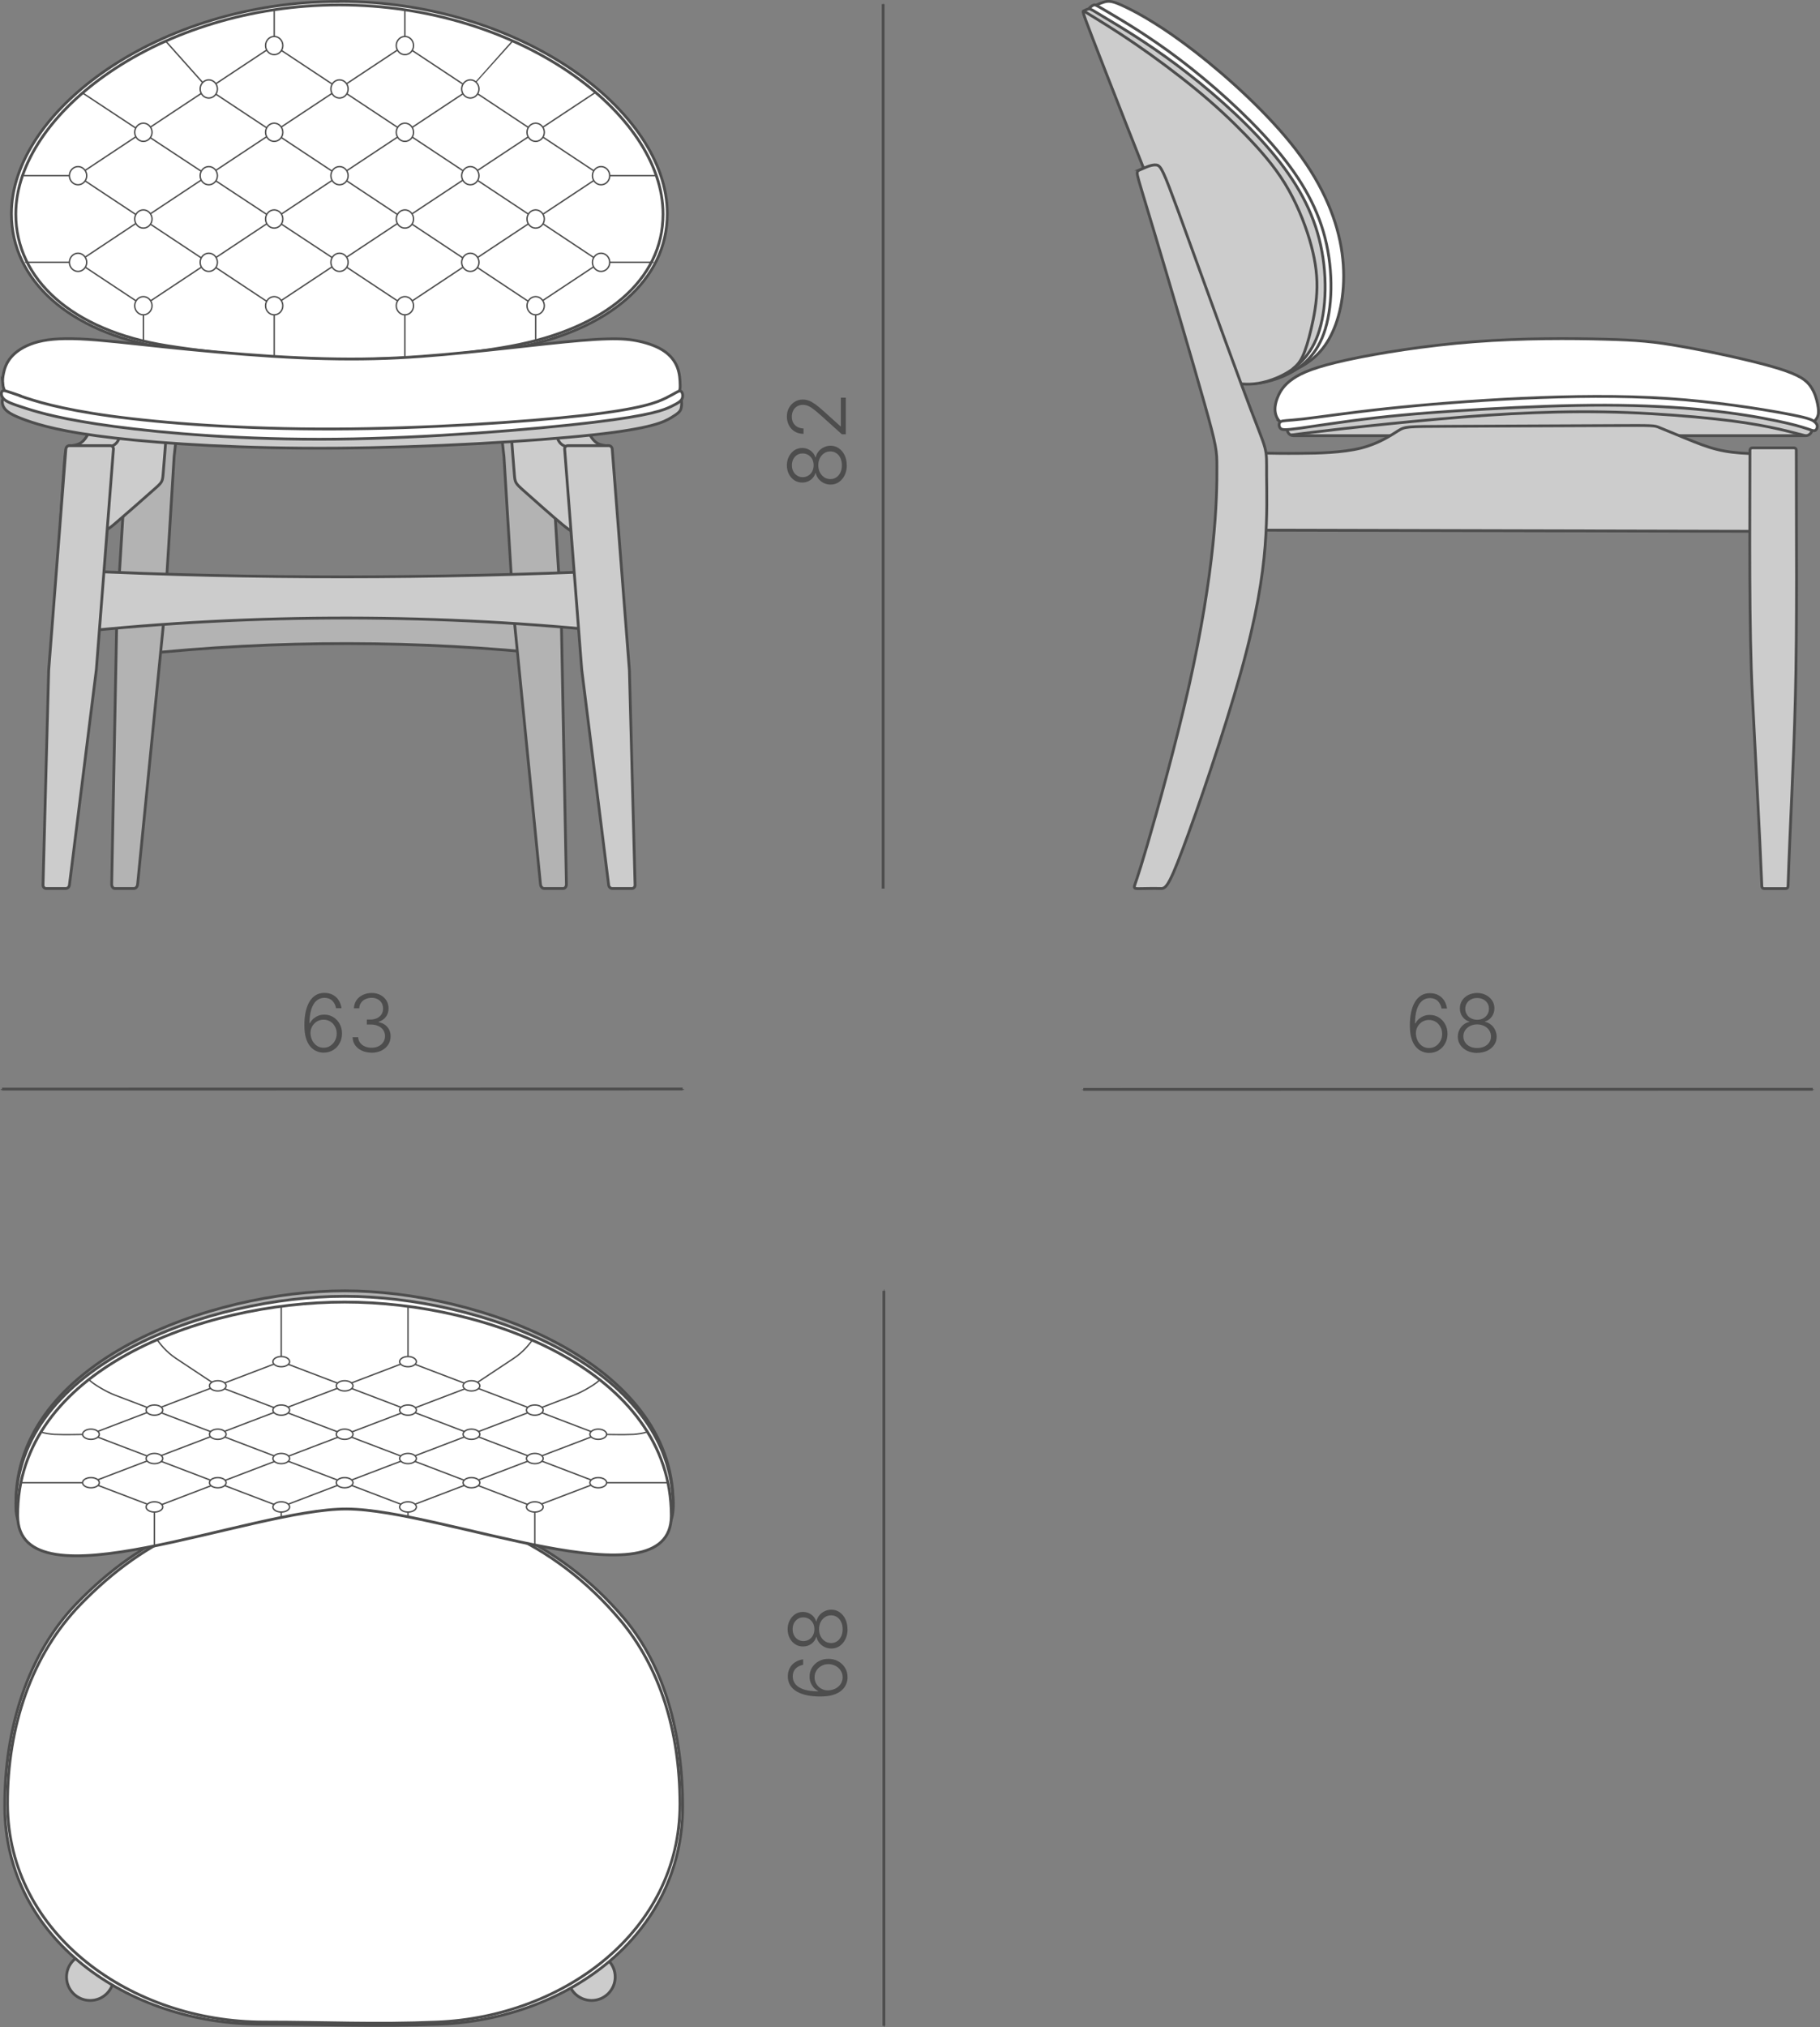 <?xml version="1.0" encoding="UTF-8"?> <svg xmlns="http://www.w3.org/2000/svg" xmlns:xlink="http://www.w3.org/1999/xlink" xmlns:xodm="http://www.corel.com/coreldraw/odm/2003" xml:space="preserve" width="112.366mm" height="125.101mm" version="1.1" style="shape-rendering:geometricPrecision; text-rendering:geometricPrecision; image-rendering:optimizeQuality; fill-rule:evenodd; clip-rule:evenodd" viewBox="0 0 195.88 218.08"><rect x="0" y="0" width="195.88" height="218.08" fill="#808080" stroke="none"/> <defs> <style type="text/css"> .str1 {stroke:#4D4D4D;stroke-width:0.15;stroke-miterlimit:22.926} .str0 {stroke:#4D4D4D;stroke-width:0.3;stroke-miterlimit:22.926} .fil2 {fill:none} .fil3 {fill:#B3B3B3} .fil0 {fill:#CCCCCC} .fil1 {fill:white} .fil4 {fill:#4D4D4D;fill-rule:nonzero} </style> </defs> <g id="Слой_x0020_1">  <g id="_2198967855984"> <path class="fil0 str0" d="M139.22 46.87l55.12 0c0.37,0 0.68,-0.3 0.68,-0.68l0 -2.71c0,-0.37 -0.3,-0.68 -0.68,-0.68l-55.12 0c-0.37,0 -0.68,0.3 -0.68,0.68l0 2.71c0,0.37 0.3,0.68 0.68,0.68z"></path> <path class="fil1 str0" d="M137.73 45.34c-0.2,-0.19 -0.41,-0.55 -0.48,-1 -0.07,-0.45 0.01,-0.99 0.26,-1.61 0.25,-0.62 0.67,-1.32 1.63,-1.98 0.96,-0.67 2.48,-1.3 5.82,-2.03 3.34,-0.73 8.51,-1.56 13.72,-1.96 5.21,-0.4 10.47,-0.37 13.99,-0.27 3.52,0.09 5.3,0.24 8.41,0.8 3.11,0.55 7.54,1.51 10.11,2.28 2.56,0.77 3.25,1.37 3.69,2.01 0.44,0.64 0.63,1.33 0.74,1.87 0.11,0.54 0.13,0.94 0.05,1.23 -0.08,0.29 -0.25,0.48 -0.34,0.57 -0.09,0.09 -0.09,0.09 -4.23,-0.47 -4.14,-0.56 -12.41,-1.68 -21.9,-1.65 -9.49,0.04 -20.19,1.23 -25.64,1.82 -5.45,0.59 -5.64,0.58 -5.85,0.39z"></path> <path class="fil0 str0" d="M191.02 57.14c-0.02,-2.79 -0.03,-5.58 -0.04,-6.98 -0.01,-1.4 -0.01,-1.4 -0.46,-1.38 -0.45,0.01 -1.34,0.04 -2.38,-0 -1.04,-0.04 -2.22,-0.15 -3.34,-0.43 -1.13,-0.28 -2.2,-0.71 -3.32,-1.17 -1.12,-0.46 -2.29,-0.94 -2.87,-1.18 -0.58,-0.24 -0.58,-0.24 -5,-0.22 -4.42,0.02 -13.25,0.06 -17.75,0.08 -4.49,0.02 -4.64,0.02 -5.38,0.48 -0.74,0.46 -2.06,1.38 -4.03,1.87 -1.98,0.49 -4.61,0.55 -6.5,0.56 -1.89,0.02 -3.03,-0.01 -3.62,-0.02 -0.59,-0.01 -0.62,-0.01 -0.64,1.37 -0.02,1.38 -0.03,4.14 -0.04,6.91 18.46,0.04 36.92,0.09 55.38,0.13z"></path> <path class="fil1 str0" d="M134.19 41.14c1.28,-0.09 3.37,-0.53 5.11,-1.33 1.74,-0.8 3.14,-1.96 4.11,-4.06 0.97,-2.1 1.5,-5.15 1.03,-8.54 -0.47,-3.39 -1.95,-7.14 -4.9,-11.02 -2.96,-3.88 -7.39,-7.89 -10.87,-10.59 -3.48,-2.7 -5.99,-4.1 -7.44,-4.8 -1.46,-0.71 -1.85,-0.73 -2.37,-0.59 -0.52,0.15 -1.16,0.46 -1.48,0.66 -0.32,0.2 -0.31,0.27 2.18,6.9 2.49,6.63 7.45,19.8 10.17,26.51 2.72,6.71 3.19,6.95 4.47,6.86z"></path> <path class="fil1 str0" d="M133.9 41.29c0.99,0.05 2.49,-0.09 4.15,-0.79 1.66,-0.7 3.46,-1.95 4.42,-4.6 0.96,-2.65 1.07,-6.68 0.14,-10.31 -0.92,-3.62 -2.87,-6.82 -5.71,-10.08 -2.84,-3.25 -6.57,-6.56 -9.85,-9.05 -3.28,-2.49 -6.11,-4.16 -7.58,-5.03 -1.47,-0.87 -1.59,-0.95 -1.76,-0.89 -0.18,0.06 -0.41,0.26 -0.52,0.4 -0.11,0.14 -0.1,0.21 2.38,6.84 2.49,6.63 7.45,19.8 10.17,26.51 2.72,6.71 3.19,6.95 4.17,7z"></path> <path class="fil0 str0" d="M188.59 48.18c1.37,0 3.12,0 4.49,0 0.14,0 0.25,0.11 0.25,0.24 0,8.58 0.1,18.89 -0.1,26.57 -0.2,7.69 -0.56,13.57 -0.79,20.36 -0,0.13 -0.11,0.24 -0.25,0.24 -0.86,0 -1.45,0 -2.32,0 -0.14,0 -0.25,-0.11 -0.25,-0.24 -0.28,-6.79 -0.63,-12.69 -1.01,-20.36 -0.39,-7.68 -0.27,-17.99 -0.27,-26.57 0,-0.13 0.11,-0.24 0.25,-0.24z"></path> <path class="fil0 str0" d="M133.79 41.31c0.88,0.07 2.18,-0.03 3.74,-0.71 1.55,-0.68 3.36,-1.93 4.31,-4.58 0.96,-2.65 1.07,-6.68 0.14,-10.31 -0.92,-3.62 -2.87,-6.82 -5.68,-10.01 -2.81,-3.19 -6.48,-6.35 -9.73,-8.77 -3.25,-2.42 -6.08,-4.09 -7.56,-4.98 -1.48,-0.89 -1.61,-1 -1.8,-0.99 -0.19,0.01 -0.45,0.15 -0.59,0.22 -0.13,0.08 -0.14,0.09 2.43,6.68 2.58,6.58 7.74,19.74 10.56,26.44 2.82,6.7 3.29,6.94 4.17,7.01z"></path> <path class="fil2 str0" d="M116.63 1.18c1.72,1.05 3.45,2.1 5.52,3.52 2.08,1.42 4.5,3.22 6.55,4.9 2.05,1.68 3.72,3.24 5.31,4.87 1.58,1.63 3.07,3.31 4.26,5.24 1.19,1.93 2.08,4.1 2.66,6.02 0.57,1.91 0.83,3.57 0.81,5.17 -0.02,1.59 -0.31,3.13 -0.61,4.42 -0.3,1.3 -0.62,2.36 -0.95,3.05 -0.33,0.69 -0.69,1 -0.86,1.15 -0.18,0.16 -0.18,0.16 -0.18,0.16"></path> <path class="fil0 str0" d="M122.83 18.2c0.42,-0.18 1.15,-0.52 1.63,-0.45 0.49,0.07 0.72,0.55 2.4,5.11 1.67,4.56 4.77,13.19 6.61,18.13 1.83,4.94 2.4,6.18 2.65,7.1 0.25,0.91 0.19,1.5 0.2,3.1 0.01,1.6 0.1,4.2 -0.16,7.55 -0.27,3.35 -0.89,7.44 -2.65,13.72 -1.76,6.28 -4.66,14.76 -6.25,18.97 -1.58,4.21 -1.85,4.17 -2.44,4.15 -0.58,-0.02 -1.48,0 -2.02,0.01 -0.55,0.01 -0.74,0.01 -0.71,-0.22 0.03,-0.23 0.28,-0.69 1.39,-4.48 1.11,-3.78 3.08,-10.89 4.47,-17.02 1.38,-6.13 2.18,-11.3 2.59,-15.27 0.41,-3.97 0.44,-6.75 0.43,-8.4 -0,-1.65 -0.03,-2.18 -1.33,-6.77 -1.29,-4.59 -3.85,-13.24 -5.3,-18.09 -1.45,-4.84 -1.79,-5.88 -1.9,-6.41 -0.12,-0.53 -0.01,-0.55 0.41,-0.73z"></path> <path class="fil1 str0" d="M139.92 46.06c1.67,-0.23 4.7,-0.72 8.2,-1.12 3.5,-0.4 7.48,-0.69 11.75,-0.93 4.27,-0.24 8.83,-0.43 12.94,-0.42 4.11,0.01 7.78,0.21 10.9,0.54 3.13,0.32 5.72,0.77 7.48,1.14 1.76,0.36 2.7,0.65 3.25,0.83 0.56,0.19 0.73,0.27 0.88,0.22 0.15,-0.05 0.26,-0.23 0.27,-0.42 0.01,-0.19 -0.09,-0.37 -0.35,-0.57 -0.26,-0.2 -0.69,-0.4 -3.29,-0.88 -2.6,-0.48 -7.37,-1.24 -12.44,-1.58 -5.07,-0.34 -10.45,-0.26 -15.72,-0.02 -5.27,0.25 -10.45,0.67 -14.57,1.11 -4.12,0.44 -7.2,0.91 -8.96,1.11 -1.77,0.2 -2.22,0.15 -2.44,0.3 -0.22,0.15 -0.19,0.5 -0.03,0.69 0.16,0.19 0.46,0.23 2.12,-0z"></path> <path class="fil2 str0" d="M138.93 46.8c1.54,-0.2 3.07,-0.4 5.76,-0.7 2.69,-0.3 6.53,-0.7 10.15,-1.02 3.61,-0.32 7,-0.56 10.33,-0.68 3.33,-0.13 6.62,-0.15 9.98,-0.02 3.36,0.13 6.79,0.4 9.39,0.68 2.6,0.28 4.35,0.57 5.84,0.87 1.49,0.3 2.7,0.62 3.92,0.94"></path> </g> <g id="_2198967858960"> <path class="fil3 str0" d="M15.04 65.33c14.62,0.7 29.41,0.67 44.35,0 0,1.7 0.38,3.4 0.38,5.1 -14.44,-1.55 -29.96,-1.64 -45.11,0 0,-1.7 0.38,-3.4 0.38,-5.1z"></path> <path class="fil3 str0" d="M16.96 34.05l3.05 0c0.21,0 0.37,0.21 0.35,0.45l-1.62 14.63 -1.03 16.8 -2.9 29.2c-0.02,0.25 -0.2,0.45 -0.4,0.45l-2.04 0c-0.2,0 -0.35,-0.2 -0.35,-0.45l0.56 -29.11 1.07 -17.34 2.91 -14.18c0.05,-0.25 0.2,-0.45 0.4,-0.45z"></path> <path class="fil3 str0" d="M56.02 34.22l-3.05 0c-0.21,0 -0.37,0.21 -0.35,0.45l1.62 14.46 1.03 16.8 2.9 29.2c0.02,0.25 0.2,0.45 0.4,0.45l2.04 0c0.2,0 0.35,-0.2 0.35,-0.45l-0.56 -29.11 -1.07 -17.34 -2.91 -14.01c-0.05,-0.25 -0.2,-0.45 -0.4,-0.45z"></path> <path class="fil1 str0" d="M36.53 0.15c19.49,0 35.29,11.8 35.29,22.83 0,7.16 -6.26,12.6 -16.68,14.51 -10.67,1.96 -25.19,1.88 -37.41,-0.06 -10.36,-1.65 -16.5,-7.33 -16.5,-14.44 0,-11.02 15.8,-22.83 35.29,-22.83z"></path> <path class="fil1 str0" d="M36.53 0.53c19.23,0 34.83,11.62 34.83,22.5 0,7.07 -6.18,12.34 -16.46,14.22 -10.53,1.93 -24.86,1.85 -36.92,-0.06 -10.23,-1.63 -16.28,-7.14 -16.28,-14.16 0,-10.88 15.59,-22.5 34.83,-22.5z"></path> <line class="fil2 str1" x1="15.43" y1="36.68" x2="15.43" y2="32.89"></line> <path class="fil2 str1" d="M29.51 38.42l-0 -5.25m0 -28.14l0 -3.99"></path> <path class="fil2 str1" d="M43.58 38.45l0 -5.88m0 -27.53l0 -3.99"></path> <line class="fil2 str1" x1="57.65" y1="36.64" x2="57.65" y2="32.39"></line> <path class="fil2 str1" d="M2.69 28.22l5.71 0 0.93 0m55.36 0l5.65 0"></path> <path class="fil2 str1" d="M2.55 18.9l5.85 0 0.93 0m55.36 0l5.82 0"></path> <path class="fil2 str1" d="M29.51 4.91c11.73,7.77 23.47,15.53 35.18,23.32"></path> <path class="fil2 str1" d="M43.49 4.91c-11.73,7.77 -23.47,15.53 -35.18,23.32"></path> <path class="fil2 str1" d="M43.58 4.91c7.03,4.66 14.07,9.31 21.1,13.98"></path> <path class="fil2 str1" d="M29.42 4.91c-7.03,4.66 -14.07,9.31 -21.1,13.98"></path> <path class="fil2 str1" d="M8.98 10.06c9.43,6.24 25.33,16.67 34.59,22.83"></path> <path class="fil2 str1" d="M64.01 9.99c-10.08,6.67 -26.26,17.37 -34.59,22.9"></path> <path class="fil2 str1" d="M55.18 4.4c-0.54,0.61 -4.66,5.23 -4.67,5.23 -11.7,7.75 -23.4,15.49 -35.09,23.26"></path> <path class="fil2 str1" d="M17.84 4.43c0.63,0.71 4.64,5.2 4.64,5.2 11.7,7.75 23.4,15.49 35.09,23.26"></path> <path class="fil2 str1" d="M8.31 18.9c7.04,4.66 14.08,9.32 21.11,13.99"></path> <path class="fil2 str1" d="M64.69 18.9c-7.04,4.66 -14.08,9.32 -21.11,13.99"></path> <path class="fil2 str1" d="M8.4 28.23c2.35,1.55 4.69,3.1 7.03,4.66"></path> <path class="fil2 str1" d="M64.6 28.23c-2.35,1.55 -4.69,3.1 -7.03,4.66"></path> <path class="fil1 str1" d="M29.51 3.92c0.51,0 0.93,0.44 0.93,0.98 0,0.54 -0.42,0.98 -0.93,0.98 -0.51,0 -0.93,-0.44 -0.93,-0.98 0,-0.54 0.42,-0.98 0.93,-0.98z"></path> <path class="fil1 str1" d="M43.58 3.92c0.51,0 0.93,0.44 0.93,0.98 0,0.54 -0.42,0.98 -0.93,0.98 -0.51,0 -0.93,-0.44 -0.93,-0.98 0,-0.54 0.42,-0.98 0.93,-0.98z"></path> <path class="fil1 str1" d="M50.62 8.59c0.51,0 0.93,0.44 0.93,0.98 0,0.54 -0.42,0.98 -0.93,0.98 -0.51,0 -0.93,-0.44 -0.93,-0.98 0,-0.54 0.42,-0.98 0.93,-0.98z"></path> <path class="fil1 str1" d="M57.65 13.25c0.51,0 0.93,0.44 0.93,0.98 0,0.54 -0.42,0.98 -0.93,0.98 -0.51,0 -0.93,-0.44 -0.93,-0.98 0,-0.54 0.42,-0.98 0.93,-0.98z"></path> <path class="fil1 str1" d="M50.62 17.92c0.51,0 0.93,0.44 0.93,0.98 0,0.54 -0.42,0.98 -0.93,0.98 -0.51,0 -0.93,-0.44 -0.93,-0.98 0,-0.54 0.42,-0.98 0.93,-0.98z"></path> <path class="fil1 str1" d="M57.65 22.58c0.51,0 0.93,0.44 0.93,0.98 0,0.54 -0.42,0.98 -0.93,0.98 -0.51,0 -0.93,-0.44 -0.93,-0.98 0,-0.54 0.42,-0.98 0.93,-0.98z"></path> <path class="fil1 str1" d="M64.69 27.24c0.51,0 0.93,0.44 0.93,0.98 0,0.54 -0.42,0.98 -0.93,0.98 -0.51,0 -0.93,-0.44 -0.93,-0.98 0,-0.54 0.42,-0.98 0.93,-0.98z"></path> <path class="fil1 str1" d="M64.69 17.92c0.51,0 0.93,0.44 0.93,0.98 0,0.54 -0.42,0.98 -0.93,0.98 -0.51,0 -0.93,-0.44 -0.93,-0.98 0,-0.54 0.42,-0.98 0.93,-0.98z"></path> <path class="fil1 str1" d="M57.65 31.91c0.51,0 0.93,0.44 0.93,0.98 0,0.54 -0.42,0.98 -0.93,0.98 -0.51,0 -0.93,-0.44 -0.93,-0.98 0,-0.54 0.42,-0.98 0.93,-0.98z"></path> <path class="fil1 str1" d="M29.51 31.91c0.51,0 0.93,0.44 0.93,0.98 0,0.54 -0.42,0.98 -0.93,0.98 -0.51,0 -0.93,-0.44 -0.93,-0.98 0,-0.54 0.42,-0.98 0.93,-0.98z"></path> <path class="fil1 str1" d="M15.43 22.58c0.51,0 0.93,0.44 0.93,0.98 0,0.54 -0.42,0.98 -0.93,0.98 -0.51,0 -0.93,-0.44 -0.93,-0.98 0,-0.54 0.42,-0.98 0.93,-0.98z"></path> <path class="fil1 str1" d="M15.43 31.91c0.51,0 0.93,0.44 0.93,0.98 0,0.54 -0.42,0.98 -0.93,0.98 -0.51,0 -0.93,-0.44 -0.93,-0.98 0,-0.54 0.42,-0.98 0.93,-0.98z"></path> <path class="fil1 str1" d="M8.4 27.24c0.51,0 0.93,0.44 0.93,0.98 0,0.54 -0.42,0.98 -0.93,0.98 -0.51,0 -0.93,-0.44 -0.93,-0.98 0,-0.54 0.42,-0.98 0.93,-0.98z"></path> <path class="fil1 str1" d="M8.4 17.92c0.51,0 0.93,0.44 0.93,0.98 0,0.54 -0.42,0.98 -0.93,0.98 -0.51,0 -0.93,-0.44 -0.93,-0.98 0,-0.54 0.42,-0.98 0.93,-0.98z"></path> <path class="fil1 str1" d="M50.62 27.24c0.51,0 0.93,0.44 0.93,0.98 0,0.54 -0.42,0.98 -0.93,0.98 -0.51,0 -0.93,-0.44 -0.93,-0.98 0,-0.54 0.42,-0.98 0.93,-0.98z"></path> <path class="fil1 str1" d="M36.54 8.59c0.51,0 0.93,0.44 0.93,0.98 0,0.54 -0.42,0.98 -0.93,0.98 -0.51,0 -0.93,-0.44 -0.93,-0.98 0,-0.54 0.42,-0.98 0.93,-0.98z"></path> <path class="fil1 str1" d="M43.58 13.25c0.51,0 0.93,0.44 0.93,0.98 0,0.54 -0.42,0.98 -0.93,0.98 -0.51,0 -0.93,-0.44 -0.93,-0.98 0,-0.54 0.42,-0.98 0.93,-0.98z"></path> <path class="fil1 str1" d="M36.54 17.92c0.51,0 0.93,0.44 0.93,0.98 0,0.54 -0.42,0.98 -0.93,0.98 -0.51,0 -0.93,-0.44 -0.93,-0.98 0,-0.54 0.42,-0.98 0.93,-0.98z"></path> <path class="fil1 str1" d="M43.58 22.58c0.51,0 0.93,0.44 0.93,0.98 0,0.54 -0.42,0.98 -0.93,0.98 -0.51,0 -0.93,-0.44 -0.93,-0.98 0,-0.54 0.42,-0.98 0.93,-0.98z"></path> <path class="fil1 str1" d="M36.54 27.24c0.51,0 0.93,0.44 0.93,0.98 0,0.54 -0.42,0.98 -0.93,0.98 -0.51,0 -0.93,-0.44 -0.93,-0.98 0,-0.54 0.42,-0.98 0.93,-0.98z"></path> <path class="fil1 str1" d="M43.58 31.91c0.51,0 0.93,0.44 0.93,0.98 0,0.54 -0.42,0.98 -0.93,0.98 -0.51,0 -0.93,-0.44 -0.93,-0.98 0,-0.54 0.42,-0.98 0.93,-0.98z"></path> <path class="fil1 str1" d="M22.47 8.59c0.51,0 0.93,0.44 0.93,0.98 0,0.54 -0.42,0.98 -0.93,0.98 -0.51,0 -0.93,-0.44 -0.93,-0.98 0,-0.54 0.42,-0.98 0.93,-0.98z"></path> <path class="fil1 str1" d="M15.43 13.25c0.51,0 0.93,0.44 0.93,0.98 0,0.54 -0.42,0.98 -0.93,0.98 -0.51,0 -0.93,-0.44 -0.93,-0.98 0,-0.54 0.42,-0.98 0.93,-0.98z"></path> <path class="fil1 str1" d="M29.51 13.25c0.51,0 0.93,0.44 0.93,0.98 0,0.54 -0.42,0.98 -0.93,0.98 -0.51,0 -0.93,-0.44 -0.93,-0.98 0,-0.54 0.42,-0.98 0.93,-0.98z"></path> <path class="fil1 str1" d="M22.47 17.92c0.51,0 0.93,0.44 0.93,0.98 0,0.54 -0.42,0.98 -0.93,0.98 -0.51,0 -0.93,-0.44 -0.93,-0.98 0,-0.54 0.42,-0.98 0.93,-0.98z"></path> <path class="fil1 str1" d="M29.51 22.58c0.51,0 0.93,0.44 0.93,0.98 0,0.54 -0.42,0.98 -0.93,0.98 -0.51,0 -0.93,-0.44 -0.93,-0.98 0,-0.54 0.42,-0.98 0.93,-0.98z"></path> <path class="fil1 str1" d="M22.47 27.24c0.51,0 0.93,0.44 0.93,0.98 0,0.54 -0.42,0.98 -0.93,0.98 -0.51,0 -0.93,-0.44 -0.93,-0.98 0,-0.54 0.42,-0.98 0.93,-0.98z"></path> <path class="fil0 str0" d="M7.44 48c0.31,-0.08 0.88,-0.08 1.33,-0.41 0.45,-0.33 0.78,-1 0.92,-1.38 0.14,-0.38 0.1,-0.47 1.44,-0.51 1.34,-0.03 4.06,-0.01 5.43,0.01 1.37,0.02 1.4,0.03 1.33,1.05 -0.07,1.02 -0.24,3.06 -0.32,4.07 -0.08,1.02 -0.08,1.02 -1.06,1.88 -0.97,0.86 -2.92,2.58 -3.94,3.45 -1.02,0.88 -1.1,0.91 -1.95,0.93 -0.84,0.02 -2.44,0.03 -3.27,0.03 -0.83,0 -0.88,0 -0.81,-1.45 0.07,-1.46 0.27,-4.37 0.39,-5.9 0.12,-1.54 0.18,-1.69 0.49,-1.77z"></path> <path class="fil0 str0" d="M65.48 48c-0.31,-0.08 -0.88,-0.08 -1.33,-0.41 -0.45,-0.33 -0.78,-1 -0.92,-1.38 -0.14,-0.38 -0.1,-0.47 -1.44,-0.51 -1.34,-0.03 -4.05,-0.01 -5.43,0.01 -1.37,0.02 -1.4,0.03 -1.33,1.07 0.07,1.04 0.24,3.11 0.32,4.14 0.08,1.03 0.08,1.03 1.09,1.93 1.01,0.9 3.03,2.7 4.11,3.59 1.08,0.89 1.21,0.86 2.01,0.84 0.8,-0.02 2.28,-0.03 3.04,-0.03 0.76,-0 0.82,-0 0.74,-1.48 -0.07,-1.47 -0.27,-4.42 -0.39,-5.97 -0.12,-1.55 -0.18,-1.71 -0.49,-1.79z"></path> <path class="fil0 str0" d="M8.31 61.39c19.06,0.91 38.34,0.87 57.81,0 0,2.22 0.5,4.43 0.5,6.65 -18.82,-2.02 -39.06,-2.13 -58.81,0 0,-2.22 0.5,-4.43 0.5,-6.65z"></path> <path class="fil2 str0" d="M11.23 50.37c0.1,-1.91 0.14,-2.13 0.38,-2.24 0.24,-0.11 0.64,-0.11 0.99,-0.56 0.35,-0.46 0.48,-1.37 0.59,-1.89"></path> <path class="fil2 str0" d="M61.59 50.37c-0.1,-1.91 -0.14,-2.13 -0.38,-2.24 -0.24,-0.11 -0.64,-0.11 -0.99,-0.56 -0.35,-0.46 -0.48,-1.37 -0.59,-1.89"></path> <g> <path class="fil0 str0" d="M7.49 47.94l4.37 0c0.21,0 0.36,0.16 0.35,0.36l-1.84 23.73 -2.9 23.19c-0.02,0.2 -0.2,0.36 -0.4,0.36l-2.09 0c-0.2,0 -0.35,-0.16 -0.35,-0.36l0.61 -23.12 1.85 -23.81c0.02,-0.2 0.2,-0.36 0.4,-0.36z"></path> <path class="fil0 str0" d="M65.49 47.94l-4.37 0c-0.21,0 -0.36,0.16 -0.35,0.36l1.84 23.73 2.9 23.19c0.02,0.2 0.2,0.36 0.4,0.36l2.09 0c0.2,0 0.35,-0.16 0.35,-0.36l-0.61 -23.12 -1.85 -23.81c-0.02,-0.2 -0.2,-0.36 -0.4,-0.36z"></path> </g> <path class="fil0 str0" d="M2.77 43.51c1.59,0.53 4.31,1.24 9.82,1.78 5.51,0.54 13.8,0.89 23.39,0.87 9.6,-0.02 20.5,-0.42 26.9,-1.12 6.39,-0.7 8.28,-1.69 9.27,-2.11 0.99,-0.43 1.1,-0.29 1.16,-0.01 0.06,0.28 0.08,0.7 -0.01,1.02 -0.09,0.32 -0.29,0.52 -1.05,0.98 -0.76,0.46 -2.08,1.17 -8.43,1.86 -6.35,0.69 -17.72,1.36 -27.63,1.43 -9.91,0.07 -18.35,-0.46 -23.85,-1.09 -5.5,-0.63 -8.04,-1.37 -9.59,-1.93 -1.55,-0.56 -2.1,-0.94 -2.35,-1.39 -0.25,-0.45 -0.19,-0.98 0.07,-1.07 0.26,-0.09 0.72,0.25 2.31,0.78z"></path> <path class="fil1 str0" d="M0.3 41.25c-0.03,-0.31 -0.02,-0.64 0.09,-1.13 0.1,-0.48 0.3,-1.11 0.81,-1.7 0.51,-0.6 1.33,-1.16 2.48,-1.53 1.15,-0.37 2.62,-0.53 4.92,-0.43 2.3,0.1 5.44,0.48 9.06,0.86 3.62,0.38 7.74,0.76 11.63,1.01 3.89,0.24 7.55,0.35 11.01,0.26 3.46,-0.08 6.7,-0.36 9.84,-0.67 3.14,-0.31 6.16,-0.66 8.77,-0.94 2.61,-0.28 4.82,-0.48 6.41,-0.52 1.6,-0.05 2.59,0.05 3.55,0.27 0.97,0.22 1.91,0.56 2.61,1.04 0.71,0.48 1.18,1.11 1.43,1.77 0.25,0.66 0.28,1.34 0.29,1.88 0.01,0.55 -0.02,0.95 -0.96,1.53 -0.94,0.58 -2.81,1.32 -6.76,1.9 -3.95,0.58 -9.97,1 -14.99,1.32 -5.02,0.32 -9.04,0.55 -13.48,0.6 -4.45,0.05 -9.32,-0.07 -14.13,-0.38 -4.8,-0.31 -9.54,-0.82 -13.14,-1.45 -3.6,-0.63 -6.08,-1.39 -7.44,-1.88 -1.36,-0.49 -1.6,-0.71 -1.76,-0.97 -0.16,-0.26 -0.22,-0.55 -0.25,-0.86z"></path> <path class="fil1 str0" d="M2.19 42.6c1.47,0.51 4.12,1.39 9.75,2.16 5.63,0.77 14.25,1.42 24,1.39 9.74,-0.03 20.61,-0.75 26.87,-1.46 6.26,-0.71 7.9,-1.4 8.89,-1.89 0.99,-0.49 1.32,-0.78 1.53,-0.73 0.21,0.05 0.3,0.44 0.21,0.74 -0.09,0.3 -0.37,0.51 -1.17,0.9 -0.8,0.39 -2.12,0.97 -8.47,1.73 -6.35,0.76 -17.72,1.7 -27.63,1.8 -9.91,0.1 -18.35,-0.63 -23.85,-1.36 -5.5,-0.74 -8.04,-1.47 -9.59,-1.97 -1.55,-0.49 -2.1,-0.73 -2.37,-1.04 -0.27,-0.31 -0.26,-0.67 -0.1,-0.8 0.16,-0.12 0.46,0.01 1.93,0.51z"></path> </g> <g id="_2198967817344"> <path class="fil3 str0" d="M1.71 161.75c0.05,9.92 25.27,-0.77 35.62,-0.72 10.35,0.05 35.12,10.39 35.12,0.72 0,-15.25 -21.01,-22.89 -35.35,-22.89 -14.34,0 -35.47,7.53 -35.39,22.89z"></path> <path class="fil0 str0" d="M9.7 210.14c1.4,0 2.54,1.13 2.54,2.53 0,1.4 -1.14,2.53 -2.54,2.53 -1.4,0 -2.54,-1.13 -2.54,-2.53 0,-1.4 1.14,-2.53 2.54,-2.53z"></path> <path class="fil0 str0" d="M63.67 210.14c1.4,0 2.54,1.13 2.54,2.53 0,1.4 -1.14,2.53 -2.54,2.53 -1.4,0 -2.54,-1.13 -2.54,-2.53 0,-1.4 1.14,-2.53 2.54,-2.53z"></path> <path class="fil1 str0" d="M0.51 194.37c0.06,14.16 13.21,23.38 27.58,23.38 6.9,0 12.42,0.29 19.31,0 13.62,-0.57 26.07,-9.55 26.07,-23.38 0,-7.9 -1.96,-15.14 -6.3,-20.27 -6.96,-8.22 -16.97,-12.92 -30.16,-12.92 -13.19,0 -21.8,4.13 -28.74,11.29 -5.25,5.41 -7.8,13.41 -7.76,21.9z"></path> <path class="fil1 str0" d="M0.81 194.09c0.06,14.04 13.37,23.43 27.62,23.43 6.85,0 11.8,0.29 18.64,0 13.51,-0.57 26.11,-9.71 26.11,-23.43 0,-7.84 -2.17,-14.78 -6.48,-19.87 -6.9,-8.16 -16.59,-12.81 -29.68,-12.81 -13.1,0 -21.47,4.09 -28.36,11.19 -5.21,5.37 -7.88,13.06 -7.85,21.49z"></path> <path class="fil1 str0" d="M1.71 162.1c0.05,9.92 25.27,-0.77 35.62,-0.72 10.35,0.05 35.12,10.39 35.12,0.72 0,-15.25 -21.01,-22.65 -35.35,-22.65 -14.34,0 -35.47,7.29 -35.39,22.65z"></path> <path class="fil1 str0" d="M1.9 163.06c0.05,10.12 25.13,-0.78 35.42,-0.73 10.29,0.05 34.93,10.59 34.93,0.73 0,-15.55 -19.73,-22.99 -35.15,-22.99 -15.42,0 -35.27,7.33 -35.2,22.99z"></path> <line class="fil2 str1" x1="16.62" y1="166.21" x2="16.62" y2="162.11"></line> <path class="fil2 str1" d="M30.27 163.2l-0 -0.93m0 -15.71l0 -6.02"></path> <path class="fil2 str1" d="M43.91 163.13l0 -1.2m0 -15.38l0 -6.02"></path> <line class="fil2 str1" x1="57.56" y1="166.16" x2="57.56" y2="161.83"></line> <path class="fil2 str1" d="M2.27 159.5l7.53 0 0.9 0m53.69 0l7.49 0"></path> <path class="fil2 str1" d="M4.45 154.06c0.25,0.1 1.01,0.22 1.37,0.24 1.43,0.06 2.53,0 3.97,0l0.9 0"></path> <path class="fil2 str1" d="M69.58 154.06c-0.25,0.1 -1.01,0.22 -1.37,0.24 -1.43,0.06 -2.53,0 -3.97,0l-0.67 0"></path> <path class="fil2 str1" d="M30.27 146.48c11.38,4.34 22.76,8.67 34.12,13.02"></path> <path class="fil2 str1" d="M43.83 146.48c-11.38,4.34 -22.76,8.67 -34.12,13.02"></path> <path class="fil2 str1" d="M43.91 146.48c6.82,2.6 13.65,5.2 20.46,7.81"></path> <path class="fil2 str1" d="M30.18 146.48c-6.82,2.6 -13.65,5.2 -20.46,7.81"></path> <path class="fil2 str1" d="M9.55 148.37c0.25,0.38 1.81,1.32 2.77,1.69 9.45,3.6 23.43,8.93 31.59,12.05"></path> <path class="fil2 str1" d="M64.6 148.37c-0.25,0.38 -1.81,1.32 -2.77,1.69 -9.45,3.6 -23.43,8.93 -31.59,12.05"></path> <path class="fil2 str1" d="M16.91 144.12c0.29,0.41 0.95,1.29 2.03,2.01 2.08,1.38 4.51,2.99 4.51,2.99 11.35,4.33 22.7,8.65 34.03,12.99"></path> <path class="fil2 str1" d="M57.28 144.17c-0.31,0.43 -0.95,1.27 -2,1.96 -2.08,1.38 -4.51,2.99 -4.51,2.99 -11.35,4.33 -22.7,8.65 -34.03,12.99"></path> <path class="fil2 str1" d="M9.71 154.29c6.82,2.6 13.65,5.2 20.47,7.81"></path> <path class="fil2 str1" d="M64.39 154.29c-6.82,2.6 -13.65,5.2 -20.47,7.81"></path> <path class="fil2 str1" d="M9.79 159.5c2.27,0.87 4.55,1.73 6.82,2.6"></path> <path class="fil2 str1" d="M64.3 159.5c-2.27,0.87 -4.55,1.73 -6.82,2.6"></path> <path class="fil1 str1" d="M30.27 145.93c0.5,0 0.9,0.25 0.9,0.55 0,0.3 -0.4,0.55 -0.9,0.55 -0.5,0 -0.9,-0.25 -0.9,-0.55 0,-0.3 0.4,-0.55 0.9,-0.55z"></path> <path class="fil1 str1" d="M43.91 145.93c0.5,0 0.9,0.25 0.9,0.55 0,0.3 -0.4,0.55 -0.9,0.55 -0.5,0 -0.9,-0.25 -0.9,-0.55 0,-0.3 0.4,-0.55 0.9,-0.55z"></path> <path class="fil1 str1" d="M50.74 148.53c0.5,0 0.9,0.25 0.9,0.55 0,0.3 -0.4,0.55 -0.9,0.55 -0.5,0 -0.9,-0.25 -0.9,-0.55 0,-0.3 0.4,-0.55 0.9,-0.55z"></path> <path class="fil1 str1" d="M57.56 151.14c0.5,0 0.9,0.25 0.9,0.55 0,0.3 -0.4,0.55 -0.9,0.55 -0.5,0 -0.9,-0.25 -0.9,-0.55 0,-0.3 0.4,-0.55 0.9,-0.55z"></path> <path class="fil1 str1" d="M50.74 153.74c0.5,0 0.9,0.25 0.9,0.55 0,0.3 -0.4,0.55 -0.9,0.55 -0.5,0 -0.9,-0.25 -0.9,-0.55 0,-0.3 0.4,-0.55 0.9,-0.55z"></path> <path class="fil1 str1" d="M57.56 156.35c0.5,0 0.9,0.25 0.9,0.55 0,0.3 -0.4,0.55 -0.9,0.55 -0.5,0 -0.9,-0.25 -0.9,-0.55 0,-0.3 0.4,-0.55 0.9,-0.55z"></path> <path class="fil1 str1" d="M64.39 158.95c0.5,0 0.9,0.25 0.9,0.55 0,0.3 -0.4,0.55 -0.9,0.55 -0.5,0 -0.9,-0.25 -0.9,-0.55 0,-0.3 0.4,-0.55 0.9,-0.55z"></path> <path class="fil1 str1" d="M64.39 153.74c0.5,0 0.9,0.25 0.9,0.55 0,0.3 -0.4,0.55 -0.9,0.55 -0.5,0 -0.9,-0.25 -0.9,-0.55 0,-0.3 0.4,-0.55 0.9,-0.55z"></path> <path class="fil1 str1" d="M57.56 161.56c0.5,0 0.9,0.25 0.9,0.55 0,0.3 -0.4,0.55 -0.9,0.55 -0.5,0 -0.9,-0.25 -0.9,-0.55 0,-0.3 0.4,-0.55 0.9,-0.55z"></path> <path class="fil1 str1" d="M30.27 161.56c0.5,0 0.9,0.25 0.9,0.55 0,0.3 -0.4,0.55 -0.9,0.55 -0.5,0 -0.9,-0.25 -0.9,-0.55 0,-0.3 0.4,-0.55 0.9,-0.55z"></path> <path class="fil1 str1" d="M16.62 156.35c0.5,0 0.9,0.25 0.9,0.55 0,0.3 -0.4,0.55 -0.9,0.55 -0.5,0 -0.9,-0.25 -0.9,-0.55 0,-0.3 0.4,-0.55 0.9,-0.55z"></path> <path class="fil1 str1" d="M16.62 161.56c0.5,0 0.9,0.25 0.9,0.55 0,0.3 -0.4,0.55 -0.9,0.55 -0.5,0 -0.9,-0.25 -0.9,-0.55 0,-0.3 0.4,-0.55 0.9,-0.55z"></path> <path class="fil1 str1" d="M9.79 158.95c0.5,0 0.9,0.25 0.9,0.55 0,0.3 -0.4,0.55 -0.9,0.55 -0.5,0 -0.9,-0.25 -0.9,-0.55 0,-0.3 0.4,-0.55 0.9,-0.55z"></path> <path class="fil1 str1" d="M9.79 153.74c0.5,0 0.9,0.25 0.9,0.55 0,0.3 -0.4,0.55 -0.9,0.55 -0.5,0 -0.9,-0.25 -0.9,-0.55 0,-0.3 0.4,-0.55 0.9,-0.55z"></path> <path class="fil1 str1" d="M50.74 158.95c0.5,0 0.9,0.25 0.9,0.55 0,0.3 -0.4,0.55 -0.9,0.55 -0.5,0 -0.9,-0.25 -0.9,-0.55 0,-0.3 0.4,-0.55 0.9,-0.55z"></path> <path class="fil1 str1" d="M37.09 148.53c0.5,0 0.9,0.25 0.9,0.55 0,0.3 -0.4,0.55 -0.9,0.55 -0.5,0 -0.9,-0.25 -0.9,-0.55 0,-0.3 0.4,-0.55 0.9,-0.55z"></path> <path class="fil1 str1" d="M43.91 151.14c0.5,0 0.9,0.25 0.9,0.55 0,0.3 -0.4,0.55 -0.9,0.55 -0.5,0 -0.9,-0.25 -0.9,-0.55 0,-0.3 0.4,-0.55 0.9,-0.55z"></path> <path class="fil1 str1" d="M37.09 153.74c0.5,0 0.9,0.25 0.9,0.55 0,0.3 -0.4,0.55 -0.9,0.55 -0.5,0 -0.9,-0.25 -0.9,-0.55 0,-0.3 0.4,-0.55 0.9,-0.55z"></path> <path class="fil1 str1" d="M43.91 156.35c0.5,0 0.9,0.25 0.9,0.55 0,0.3 -0.4,0.55 -0.9,0.55 -0.5,0 -0.9,-0.25 -0.9,-0.55 0,-0.3 0.4,-0.55 0.9,-0.55z"></path> <path class="fil1 str1" d="M37.09 158.95c0.5,0 0.9,0.25 0.9,0.55 0,0.3 -0.4,0.55 -0.9,0.55 -0.5,0 -0.9,-0.25 -0.9,-0.55 0,-0.3 0.4,-0.55 0.9,-0.55z"></path> <path class="fil1 str1" d="M43.91 161.56c0.5,0 0.9,0.25 0.9,0.55 0,0.3 -0.4,0.55 -0.9,0.55 -0.5,0 -0.9,-0.25 -0.9,-0.55 0,-0.3 0.4,-0.55 0.9,-0.55z"></path> <path class="fil1 str1" d="M23.44 148.53c0.5,0 0.9,0.25 0.9,0.55 0,0.3 -0.4,0.55 -0.9,0.55 -0.5,0 -0.9,-0.25 -0.9,-0.55 0,-0.3 0.4,-0.55 0.9,-0.55z"></path> <path class="fil1 str1" d="M16.62 151.14c0.5,0 0.9,0.25 0.9,0.55 0,0.3 -0.4,0.55 -0.9,0.55 -0.5,0 -0.9,-0.25 -0.9,-0.55 0,-0.3 0.4,-0.55 0.9,-0.55z"></path> <path class="fil1 str1" d="M30.27 151.14c0.5,0 0.9,0.25 0.9,0.55 0,0.3 -0.4,0.55 -0.9,0.55 -0.5,0 -0.9,-0.25 -0.9,-0.55 0,-0.3 0.4,-0.55 0.9,-0.55z"></path> <path class="fil1 str1" d="M23.44 153.74c0.5,0 0.9,0.25 0.9,0.55 0,0.3 -0.4,0.55 -0.9,0.55 -0.5,0 -0.9,-0.25 -0.9,-0.55 0,-0.3 0.4,-0.55 0.9,-0.55z"></path> <path class="fil1 str1" d="M30.27 156.35c0.5,0 0.9,0.25 0.9,0.55 0,0.3 -0.4,0.55 -0.9,0.55 -0.5,0 -0.9,-0.25 -0.9,-0.55 0,-0.3 0.4,-0.55 0.9,-0.55z"></path> <path class="fil1 str1" d="M23.44 158.95c0.5,0 0.9,0.25 0.9,0.55 0,0.3 -0.4,0.55 -0.9,0.55 -0.5,0 -0.9,-0.25 -0.9,-0.55 0,-0.3 0.4,-0.55 0.9,-0.55z"></path> </g> <g id="_2198967843120"> <line class="fil2 str0" x1="95.19" y1="217.93" x2="95.13" y2="217.93"></line> <line class="fil2 str0" x1="95.19" y1="138.86" x2="95.13" y2="138.86"></line> <line class="fil2 str0" x1="95.13" y1="138.86" x2="95.13" y2="217.93"></line> </g> <path class="fil4" d="M91.22 180.43c0,0.26 -0.05,0.52 -0.16,0.76 -0.1,0.25 -0.27,0.47 -0.5,0.67 -0.23,0.2 -0.54,0.36 -0.91,0.47 -0.38,0.12 -0.84,0.17 -1.39,0.17 -0.51,0 -0.98,-0.04 -1.4,-0.13 -0.42,-0.09 -0.79,-0.22 -1.1,-0.4 -0.31,-0.18 -0.55,-0.41 -0.72,-0.68 -0.17,-0.27 -0.25,-0.59 -0.25,-0.95 0,-0.34 0.07,-0.64 0.21,-0.9 0.14,-0.26 0.33,-0.47 0.58,-0.63 0.25,-0.16 0.54,-0.26 0.86,-0.31l0 0.59c-0.32,0.06 -0.59,0.19 -0.8,0.4 -0.21,0.21 -0.32,0.5 -0.32,0.85 0,0.34 0.11,0.63 0.32,0.87 0.21,0.24 0.52,0.42 0.93,0.55 0.4,0.12 0.9,0.19 1.48,0.19l0 -0.04c-0.19,-0.1 -0.35,-0.23 -0.49,-0.38 -0.13,-0.16 -0.24,-0.34 -0.32,-0.54 -0.08,-0.2 -0.11,-0.41 -0.11,-0.64 0,-0.35 0.09,-0.67 0.26,-0.95 0.18,-0.29 0.42,-0.52 0.72,-0.69 0.31,-0.17 0.66,-0.26 1.05,-0.26 0.38,0 0.72,0.08 1.03,0.25 0.31,0.16 0.56,0.4 0.75,0.7 0.19,0.3 0.28,0.65 0.28,1.05zm-0.53 0c0,-0.27 -0.07,-0.51 -0.21,-0.72 -0.14,-0.21 -0.32,-0.38 -0.55,-0.5 -0.23,-0.12 -0.48,-0.19 -0.76,-0.19 -0.28,0 -0.54,0.06 -0.76,0.19 -0.23,0.12 -0.41,0.29 -0.54,0.5 -0.13,0.21 -0.2,0.45 -0.2,0.72 0,0.21 0.04,0.4 0.12,0.58 0.08,0.18 0.2,0.33 0.34,0.46 0.14,0.13 0.31,0.23 0.49,0.29 0.19,0.07 0.38,0.09 0.58,0.08 0.29,-0.02 0.54,-0.1 0.77,-0.22 0.22,-0.13 0.4,-0.29 0.53,-0.5 0.13,-0.21 0.19,-0.43 0.19,-0.69zm0.53 -5.17c0,0.4 -0.08,0.76 -0.23,1.07 -0.15,0.31 -0.36,0.56 -0.62,0.74 -0.26,0.18 -0.56,0.27 -0.89,0.27 -0.26,0 -0.5,-0.05 -0.73,-0.16 -0.23,-0.11 -0.41,-0.26 -0.57,-0.45 -0.15,-0.19 -0.26,-0.4 -0.3,-0.64l-0.03 0c-0.09,0.31 -0.27,0.56 -0.53,0.75 -0.26,0.19 -0.57,0.28 -0.9,0.28 -0.31,0 -0.59,-0.08 -0.84,-0.24 -0.25,-0.16 -0.44,-0.38 -0.59,-0.66 -0.14,-0.28 -0.22,-0.6 -0.22,-0.95 0,-0.35 0.07,-0.67 0.22,-0.95 0.14,-0.28 0.34,-0.5 0.58,-0.67 0.25,-0.16 0.53,-0.25 0.84,-0.25 0.33,0 0.63,0.09 0.9,0.28 0.27,0.19 0.44,0.44 0.53,0.74l0.03 0c0.05,-0.24 0.15,-0.45 0.3,-0.64 0.15,-0.19 0.34,-0.34 0.57,-0.45 0.23,-0.11 0.47,-0.17 0.73,-0.17 0.33,0 0.63,0.09 0.89,0.27 0.26,0.18 0.47,0.43 0.62,0.74 0.15,0.31 0.23,0.67 0.23,1.07zm-0.53 0c0,-0.29 -0.05,-0.55 -0.16,-0.78 -0.11,-0.22 -0.25,-0.4 -0.44,-0.52 -0.19,-0.13 -0.4,-0.19 -0.64,-0.19 -0.25,0 -0.47,0.06 -0.67,0.2 -0.2,0.13 -0.35,0.31 -0.46,0.53 -0.11,0.22 -0.17,0.48 -0.17,0.76 0,0.28 0.06,0.54 0.17,0.76 0.11,0.22 0.27,0.4 0.46,0.53 0.19,0.13 0.42,0.2 0.67,0.2 0.24,0 0.45,-0.06 0.64,-0.19 0.19,-0.12 0.33,-0.3 0.44,-0.52 0.11,-0.22 0.16,-0.48 0.16,-0.78zm-3.04 0c0,-0.24 -0.05,-0.46 -0.15,-0.65 -0.1,-0.19 -0.25,-0.34 -0.42,-0.45 -0.18,-0.11 -0.38,-0.17 -0.61,-0.17 -0.23,0 -0.43,0.05 -0.6,0.16 -0.17,0.11 -0.31,0.26 -0.41,0.45 -0.1,0.19 -0.15,0.41 -0.15,0.66 0,0.25 0.05,0.47 0.15,0.66 0.1,0.19 0.23,0.34 0.41,0.45 0.17,0.11 0.37,0.17 0.6,0.17 0.23,0 0.43,-0.06 0.61,-0.17 0.18,-0.11 0.32,-0.26 0.42,-0.46 0.1,-0.2 0.15,-0.41 0.15,-0.65z"></path> <g id="_2198967848160"> <line class="fil2 str0" x1="0.22" y1="117.25" x2="0.22" y2="117.16"></line> <line class="fil2 str0" x1="73.47" y1="117.24" x2="73.47" y2="117.15"></line> <line class="fil2 str0" x1="73.47" y1="117.15" x2="0.22" y2="117.16"></line> </g> <path class="fil4" d="M34.83 113.24c-0.26,0 -0.52,-0.05 -0.76,-0.16 -0.25,-0.1 -0.47,-0.27 -0.67,-0.5 -0.2,-0.23 -0.36,-0.53 -0.47,-0.91 -0.12,-0.38 -0.17,-0.84 -0.17,-1.39 0,-0.51 0.04,-0.98 0.13,-1.4 0.09,-0.42 0.22,-0.79 0.4,-1.1 0.18,-0.31 0.41,-0.55 0.68,-0.72 0.27,-0.17 0.59,-0.25 0.95,-0.25 0.34,-0 0.64,0.07 0.9,0.21 0.26,0.14 0.47,0.33 0.63,0.58 0.16,0.25 0.26,0.54 0.31,0.86l-0.59 0c-0.06,-0.32 -0.19,-0.59 -0.4,-0.8 -0.21,-0.21 -0.5,-0.32 -0.85,-0.32 -0.34,0 -0.63,0.11 -0.87,0.32 -0.24,0.21 -0.42,0.52 -0.55,0.93 -0.12,0.4 -0.19,0.9 -0.19,1.48l0.04 0c0.1,-0.19 0.23,-0.35 0.38,-0.49 0.16,-0.13 0.34,-0.24 0.54,-0.32 0.2,-0.08 0.41,-0.11 0.64,-0.11 0.35,-0 0.67,0.09 0.95,0.26 0.29,0.18 0.52,0.42 0.69,0.72 0.17,0.31 0.26,0.66 0.26,1.05 0,0.38 -0.08,0.72 -0.25,1.03 -0.16,0.31 -0.4,0.56 -0.7,0.75 -0.3,0.19 -0.65,0.28 -1.05,0.28zm0 -0.53c0.27,-0 0.51,-0.07 0.72,-0.21 0.21,-0.14 0.38,-0.32 0.5,-0.55 0.12,-0.23 0.19,-0.48 0.19,-0.76 0,-0.28 -0.06,-0.54 -0.19,-0.76 -0.12,-0.23 -0.29,-0.41 -0.5,-0.54 -0.21,-0.13 -0.45,-0.2 -0.72,-0.2 -0.21,0 -0.4,0.04 -0.58,0.12 -0.18,0.08 -0.33,0.2 -0.46,0.34 -0.13,0.14 -0.23,0.31 -0.29,0.49 -0.07,0.19 -0.09,0.38 -0.08,0.58 0.02,0.29 0.1,0.54 0.22,0.77 0.13,0.22 0.29,0.4 0.5,0.53 0.21,0.13 0.43,0.19 0.69,0.19zm5.17 0.53c-0.39,0 -0.74,-0.07 -1.04,-0.21 -0.31,-0.14 -0.55,-0.33 -0.73,-0.58 -0.18,-0.25 -0.27,-0.54 -0.28,-0.87l0.6 0c0.01,0.23 0.08,0.43 0.21,0.6 0.13,0.17 0.3,0.3 0.51,0.39 0.21,0.09 0.45,0.14 0.71,0.14 0.29,0 0.54,-0.05 0.76,-0.16 0.22,-0.11 0.39,-0.25 0.51,-0.44 0.12,-0.19 0.19,-0.4 0.19,-0.64 0,-0.25 -0.06,-0.47 -0.19,-0.66 -0.13,-0.19 -0.31,-0.34 -0.55,-0.44 -0.24,-0.11 -0.52,-0.16 -0.85,-0.16l-0.37 0 0 -0.53 0.37 0c0.27,0 0.5,-0.05 0.71,-0.14 0.21,-0.1 0.37,-0.23 0.49,-0.41 0.12,-0.18 0.18,-0.39 0.18,-0.62 -0,-0.23 -0.05,-0.43 -0.15,-0.61 -0.1,-0.17 -0.25,-0.31 -0.43,-0.41 -0.19,-0.1 -0.4,-0.15 -0.65,-0.15 -0.24,0 -0.46,0.05 -0.66,0.14 -0.2,0.09 -0.36,0.22 -0.48,0.39 -0.12,0.17 -0.19,0.37 -0.19,0.6l-0.58 0c0.01,-0.32 0.1,-0.61 0.27,-0.86 0.17,-0.25 0.4,-0.44 0.69,-0.58 0.29,-0.14 0.61,-0.21 0.96,-0.21 0.37,0 0.69,0.08 0.96,0.23 0.27,0.15 0.48,0.35 0.63,0.6 0.15,0.25 0.22,0.53 0.22,0.83 0,0.36 -0.1,0.66 -0.29,0.91 -0.19,0.25 -0.45,0.43 -0.78,0.53l0 0.04c0.27,0.05 0.5,0.15 0.69,0.29 0.19,0.14 0.34,0.32 0.45,0.53 0.1,0.21 0.15,0.45 0.15,0.71 0,0.34 -0.09,0.64 -0.26,0.9 -0.18,0.27 -0.42,0.47 -0.73,0.63 -0.31,0.15 -0.66,0.23 -1.05,0.23z"></path> <g id="_2198967855024"> <line class="fil2 str0" x1="116.59" y1="117.25" x2="116.59" y2="117.19"></line> <line class="fil2 str0" x1="195.1" y1="117.24" x2="195.1" y2="117.18"></line> <line class="fil2 str0" x1="195.1" y1="117.18" x2="116.59" y2="117.19"></line> </g> <path class="fil4" d="M153.81 113.27c-0.26,0 -0.52,-0.05 -0.76,-0.16 -0.25,-0.1 -0.47,-0.27 -0.67,-0.5 -0.2,-0.23 -0.36,-0.54 -0.47,-0.91 -0.12,-0.38 -0.17,-0.84 -0.17,-1.39 0,-0.51 0.04,-0.98 0.13,-1.4 0.09,-0.42 0.22,-0.79 0.4,-1.1 0.18,-0.31 0.41,-0.55 0.68,-0.72 0.27,-0.17 0.59,-0.25 0.95,-0.25 0.34,0 0.64,0.07 0.9,0.21 0.26,0.14 0.47,0.33 0.63,0.58 0.16,0.25 0.26,0.54 0.31,0.86l-0.59 0c-0.06,-0.32 -0.19,-0.59 -0.4,-0.8 -0.21,-0.21 -0.5,-0.32 -0.85,-0.32 -0.34,0 -0.63,0.11 -0.87,0.32 -0.24,0.21 -0.42,0.52 -0.55,0.93 -0.12,0.4 -0.19,0.9 -0.19,1.48l0.04 0c0.1,-0.19 0.23,-0.35 0.38,-0.49 0.16,-0.13 0.34,-0.24 0.54,-0.32 0.2,-0.08 0.41,-0.11 0.64,-0.11 0.35,0 0.67,0.09 0.95,0.26 0.29,0.18 0.52,0.42 0.69,0.72 0.17,0.31 0.26,0.66 0.26,1.05 0,0.38 -0.08,0.72 -0.25,1.03 -0.16,0.31 -0.4,0.56 -0.7,0.75 -0.3,0.19 -0.65,0.28 -1.05,0.28zm0 -0.53c0.27,0 0.51,-0.07 0.72,-0.21 0.21,-0.14 0.38,-0.32 0.5,-0.55 0.12,-0.23 0.19,-0.48 0.18,-0.76 0,-0.28 -0.06,-0.54 -0.19,-0.76 -0.12,-0.23 -0.29,-0.41 -0.5,-0.54 -0.21,-0.13 -0.45,-0.2 -0.72,-0.2 -0.21,0 -0.4,0.04 -0.58,0.12 -0.18,0.08 -0.33,0.2 -0.46,0.34 -0.13,0.14 -0.23,0.31 -0.29,0.49 -0.07,0.19 -0.09,0.38 -0.08,0.58 0.02,0.29 0.1,0.54 0.22,0.77 0.13,0.22 0.29,0.4 0.5,0.53 0.21,0.13 0.43,0.19 0.69,0.19zm5.17 0.53c-0.4,0 -0.76,-0.08 -1.07,-0.23 -0.31,-0.15 -0.56,-0.36 -0.74,-0.62 -0.18,-0.26 -0.27,-0.56 -0.27,-0.89 -0,-0.26 0.05,-0.5 0.16,-0.73 0.11,-0.23 0.26,-0.41 0.45,-0.57 0.19,-0.15 0.4,-0.26 0.64,-0.3l0 -0.03c-0.31,-0.09 -0.56,-0.27 -0.75,-0.53 -0.19,-0.26 -0.28,-0.57 -0.28,-0.9 0,-0.31 0.08,-0.59 0.24,-0.84 0.16,-0.25 0.38,-0.44 0.66,-0.59 0.28,-0.14 0.6,-0.22 0.95,-0.22 0.35,0 0.67,0.07 0.95,0.22 0.28,0.14 0.5,0.34 0.67,0.58 0.16,0.25 0.25,0.53 0.25,0.84 0,0.33 -0.09,0.63 -0.28,0.9 -0.19,0.27 -0.44,0.44 -0.74,0.53l0 0.03c0.24,0.05 0.45,0.15 0.64,0.3 0.19,0.15 0.34,0.34 0.45,0.57 0.11,0.23 0.17,0.47 0.17,0.73 0,0.33 -0.09,0.63 -0.27,0.89 -0.18,0.26 -0.43,0.47 -0.74,0.62 -0.31,0.15 -0.67,0.23 -1.07,0.23zm0 -0.53c0.29,0 0.55,-0.05 0.78,-0.16 0.22,-0.11 0.4,-0.25 0.52,-0.44 0.13,-0.19 0.19,-0.4 0.19,-0.64 -0,-0.25 -0.06,-0.47 -0.2,-0.67 -0.13,-0.2 -0.31,-0.35 -0.53,-0.46 -0.22,-0.11 -0.48,-0.17 -0.76,-0.17 -0.28,0 -0.54,0.06 -0.76,0.17 -0.22,0.11 -0.4,0.27 -0.53,0.46 -0.13,0.19 -0.2,0.42 -0.19,0.67 0,0.24 0.06,0.45 0.19,0.64 0.12,0.19 0.3,0.33 0.52,0.44 0.22,0.11 0.48,0.16 0.78,0.16zm-0 -3.04c0.24,0 0.46,-0.05 0.65,-0.15 0.19,-0.1 0.34,-0.25 0.45,-0.42 0.11,-0.18 0.17,-0.38 0.17,-0.61 0,-0.23 -0.05,-0.43 -0.16,-0.6 -0.11,-0.17 -0.26,-0.31 -0.45,-0.41 -0.19,-0.1 -0.41,-0.15 -0.66,-0.15 -0.25,0 -0.47,0.05 -0.66,0.15 -0.19,0.1 -0.34,0.23 -0.45,0.41 -0.11,0.17 -0.17,0.37 -0.17,0.6 0,0.23 0.06,0.43 0.17,0.61 0.11,0.18 0.26,0.32 0.46,0.42 0.2,0.1 0.41,0.15 0.65,0.15z"></path> <g id="_2198967853728"> <line class="fil2 str0" x1="95.05" y1="95.59" x2="95.05" y2="95.59"></line> <line class="fil2 str0" x1="95.06" y1="0.44" x2="95.05" y2="0.44"></line> <line class="fil2 str0" x1="95.05" y1="0.44" x2="95.05" y2="95.59"></line> </g> <path class="fil4" d="M91.14 50.05c0,0.4 -0.08,0.76 -0.23,1.07 -0.15,0.31 -0.36,0.56 -0.62,0.74 -0.26,0.18 -0.56,0.27 -0.89,0.27 -0.26,0 -0.5,-0.05 -0.73,-0.16 -0.23,-0.11 -0.41,-0.26 -0.57,-0.45 -0.15,-0.19 -0.26,-0.4 -0.3,-0.64l-0.03 0c-0.09,0.31 -0.27,0.56 -0.53,0.75 -0.26,0.19 -0.57,0.28 -0.9,0.28 -0.31,0 -0.59,-0.08 -0.84,-0.24 -0.25,-0.16 -0.44,-0.38 -0.59,-0.66 -0.14,-0.28 -0.22,-0.6 -0.22,-0.95 0,-0.35 0.07,-0.67 0.22,-0.95 0.14,-0.28 0.34,-0.5 0.58,-0.67 0.25,-0.16 0.53,-0.25 0.84,-0.25 0.33,0 0.63,0.09 0.9,0.28 0.27,0.19 0.44,0.44 0.53,0.74l0.03 0c0.05,-0.24 0.15,-0.45 0.3,-0.64 0.15,-0.19 0.34,-0.34 0.57,-0.45 0.23,-0.11 0.47,-0.17 0.73,-0.17 0.33,0 0.63,0.09 0.89,0.27 0.26,0.18 0.47,0.43 0.62,0.74 0.15,0.31 0.23,0.67 0.23,1.07zm-0.53 0c0,-0.29 -0.05,-0.55 -0.16,-0.78 -0.11,-0.22 -0.25,-0.4 -0.44,-0.52 -0.19,-0.13 -0.4,-0.19 -0.64,-0.19 -0.25,0 -0.47,0.06 -0.67,0.2 -0.2,0.13 -0.35,0.31 -0.46,0.53 -0.12,0.22 -0.17,0.48 -0.17,0.76 0,0.28 0.06,0.54 0.17,0.76 0.11,0.22 0.27,0.4 0.46,0.53 0.19,0.13 0.42,0.2 0.67,0.2 0.24,0 0.45,-0.06 0.64,-0.19 0.19,-0.12 0.33,-0.3 0.44,-0.52 0.11,-0.22 0.16,-0.48 0.16,-0.78zm-3.04 -0c0,-0.24 -0.05,-0.46 -0.15,-0.65 -0.1,-0.19 -0.25,-0.34 -0.42,-0.45 -0.18,-0.11 -0.38,-0.17 -0.61,-0.17 -0.23,0 -0.43,0.05 -0.6,0.16 -0.17,0.11 -0.31,0.26 -0.41,0.45 -0.1,0.19 -0.15,0.41 -0.15,0.66 0,0.25 0.05,0.47 0.15,0.66 0.1,0.19 0.23,0.34 0.41,0.45 0.17,0.11 0.37,0.17 0.6,0.17 0.23,0 0.43,-0.06 0.61,-0.17 0.18,-0.11 0.32,-0.26 0.42,-0.46 0.1,-0.2 0.15,-0.41 0.15,-0.65zm3.48 -3.33l-0.44 0 -2.29 -2.06c-0.29,-0.26 -0.54,-0.47 -0.75,-0.63 -0.21,-0.16 -0.4,-0.28 -0.59,-0.36 -0.18,-0.08 -0.37,-0.12 -0.57,-0.12 -0.24,0 -0.45,0.06 -0.63,0.17 -0.18,0.11 -0.32,0.26 -0.41,0.45 -0.1,0.19 -0.15,0.41 -0.15,0.65 0,0.26 0.05,0.48 0.16,0.67 0.11,0.19 0.26,0.34 0.45,0.44 0.19,0.1 0.41,0.16 0.65,0.16l0 0.58c-0.35,0 -0.66,-0.08 -0.93,-0.24 -0.27,-0.16 -0.48,-0.38 -0.63,-0.66 -0.15,-0.28 -0.23,-0.6 -0.23,-0.96 0,-0.35 0.07,-0.67 0.23,-0.94 0.15,-0.27 0.35,-0.49 0.61,-0.65 0.26,-0.16 0.55,-0.24 0.87,-0.24 0.23,0 0.45,0.04 0.66,0.12 0.21,0.08 0.45,0.22 0.72,0.41 0.27,0.2 0.6,0.47 0.98,0.82l1.7 1.53 0.04 0 0 -3.08 0.53 0 -0 3.92z"></path> </g> </svg> 